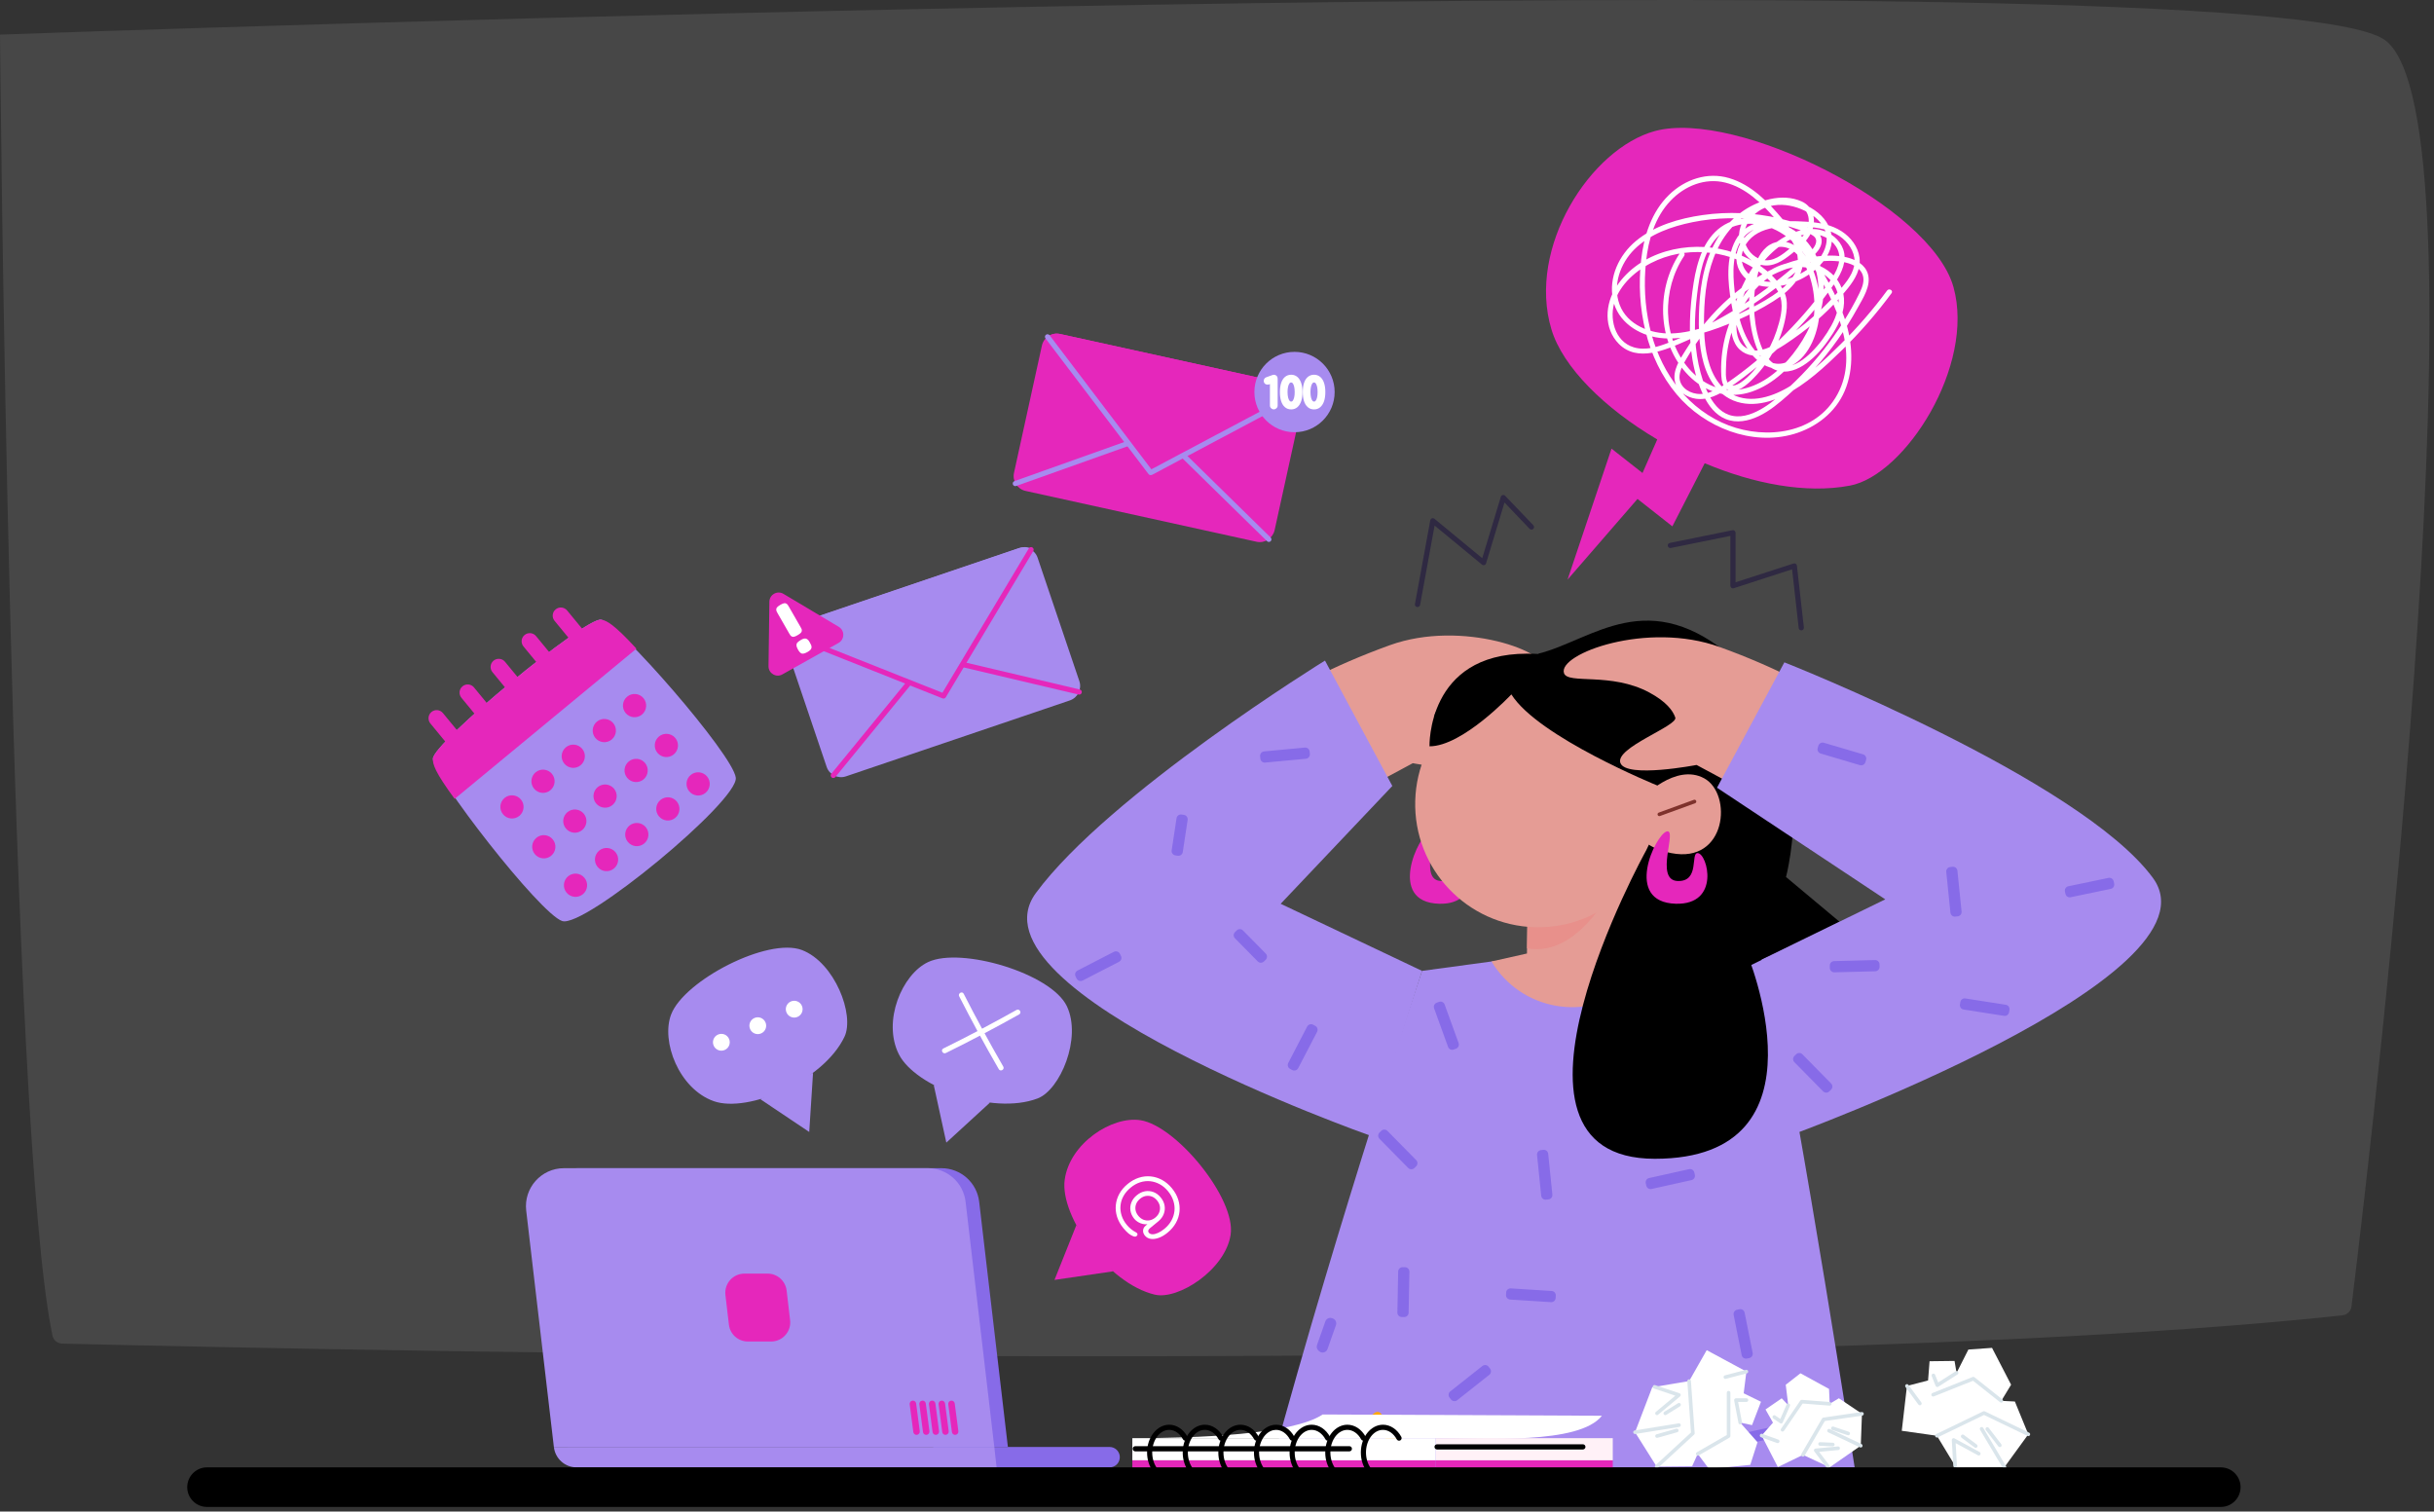 <svg width="533" height="331" viewBox="0 0 533 331" fill="none" xmlns="http://www.w3.org/2000/svg">
<rect x="0" y="0" width="533" height="331" fill="#333333" stroke="none"/>
<path opacity="0.2" fill-rule="evenodd" clip-rule="evenodd" d="M0 7.576C0 7.576 496.166 -10.236 522.25 8.764C545.499 25.702 520.61 239.759 514.929 286.131C514.801 287.134 513.992 287.91 512.938 288.028C382.355 302.136 78.181 295.779 13.645 294.227C12.579 294.197 11.701 293.49 11.49 292.498C2.026 247.216 0 7.576 0 7.576Z" fill="#999999"/>
<g clip-path="url(#clip0_2439_5920)">
<path d="M326.619 210.544L311.41 212.604C311.41 212.604 293.826 264.428 278.328 321.326H406.136C406.136 321.326 395.253 250.622 386.85 209.273L367.719 207.531L326.619 210.544Z" fill="#A78BEF"/>
<path d="M336.844 143.143C348.688 140.245 361.032 127.614 380.107 144.606C399.181 161.598 391.105 192.05 391.105 192.05L402.805 201.831L373.261 216.34L360.581 162.426L336.844 143.143Z" fill="black"/>
<path d="M338.399 147.023C339.793 142.796 320.181 135.556 304.318 141.294C278.975 150.46 269.727 160.665 269.727 160.665L281.292 182.23L309.374 167.125C309.374 167.125 324.718 170.09 326.045 166.72C327.372 163.351 313.412 158.575 314.037 156.737C314.566 155.196 316.047 153.242 319.709 151.268C328.093 146.743 337.582 149.535 338.399 147.023Z" fill="#E59C95"/>
<path d="M304.894 172.111L290.146 144.654C290.146 144.654 242.807 173.873 226.838 195.554C210.869 217.235 299.962 248.649 299.962 248.649L311.402 212.604L280.445 197.913L304.894 172.111Z" fill="#A78BEF"/>
<path d="M286.786 164.573L286.834 165.103C286.882 165.632 286.498 166.104 285.969 166.152L277.038 166.99C276.509 167.038 276.038 166.653 275.99 166.123L275.942 165.594C275.893 165.064 276.278 164.592 276.807 164.544L285.738 163.707C286.267 163.659 286.738 164.044 286.786 164.573Z" fill="#876BE8"/>
<path d="M277.162 210.168L276.778 210.544C276.403 210.919 275.788 210.91 275.422 210.534L270.433 205.47C270.058 205.095 270.067 204.479 270.442 204.113L270.827 203.737C271.202 203.362 271.817 203.371 272.182 203.747L277.172 208.811C277.547 209.186 277.537 209.793 277.162 210.168Z" fill="#876BE8"/>
<path d="M257.909 187.39L257.381 187.313C256.852 187.236 256.496 186.745 256.573 186.215L257.64 179.178C257.717 178.648 258.207 178.292 258.736 178.369L259.265 178.446C259.794 178.523 260.149 179.014 260.072 179.544L259.005 186.581C258.928 187.111 258.438 187.467 257.909 187.39Z" fill="#876BE8"/>
<path d="M235.776 214.308L235.535 213.836C235.295 213.365 235.478 212.787 235.949 212.537L243.928 208.426C244.399 208.185 244.976 208.368 245.226 208.84L245.467 209.311C245.707 209.783 245.524 210.361 245.053 210.611L237.074 214.722C236.593 214.963 236.016 214.78 235.776 214.308Z" fill="#876BE8"/>
<path d="M282.982 234.323L282.511 234.073C282.04 233.823 281.858 233.245 282.098 232.773L286.242 224.802C286.482 224.33 287.068 224.147 287.539 224.388L288.01 224.638C288.482 224.879 288.664 225.466 288.424 225.938L284.28 233.909C284.04 234.381 283.453 234.564 282.982 234.323Z" fill="#876BE8"/>
<path d="M319.919 186.812C322.111 186.88 324.957 198.182 315.131 197.903C303.643 197.566 310.661 182.788 313.141 182.076C315.622 181.363 310.324 192.772 315.574 192.926C320.438 193.07 318.304 186.774 319.919 186.812Z" fill="#E527BB"/>
<path d="M359.306 207.887L358.643 177.888L334.512 190.74L334.377 208.801L326.609 210.544C333.051 221.269 347.462 223.839 357.191 215.993L367.699 207.531L359.306 207.887Z" fill="#E59C95"/>
<path d="M354.282 192.05C354.282 192.05 346.504 209.918 334.391 207.656L334.525 202.582L354.282 192.05Z" fill="#E8908B"/>
<path d="M309.909 175.356C309.505 190.249 321.243 202.649 336.116 203.044C350.989 203.448 363.372 191.693 363.766 176.8C364.17 161.906 352.431 149.506 337.558 149.112C322.685 148.707 310.312 160.462 309.909 175.356Z" fill="#E59C95"/>
<path d="M382.455 208.512C382.455 208.512 401.645 253.751 362.372 253.751C323.099 253.751 360.391 186.379 360.391 186.379C360.391 186.379 365.006 177.907 362.929 172.015C362.929 172.015 336.818 161.406 330.963 152.058C330.963 152.058 320.272 163.457 313.033 163.428C313.033 163.428 312.446 143.143 334.366 143.143C350.912 143.143 359.891 150.363 362.352 159.355L382.455 208.512Z" fill="black"/>
<path d="M359.609 174.759C359.609 174.759 366.925 167.028 373.184 170.436C379.442 173.854 378.125 189.219 365.963 186.812C359.445 185.522 358.695 182.182 358.695 182.182L359.609 174.759Z" fill="#E59C95"/>
<path d="M363.369 178.716C363.205 178.716 363.051 178.619 362.994 178.456C362.917 178.254 363.023 178.023 363.234 177.946L370.925 175.144C371.127 175.067 371.358 175.173 371.435 175.385C371.512 175.587 371.406 175.818 371.195 175.895L363.494 178.696C363.465 178.706 363.417 178.716 363.369 178.716Z" fill="#7E322C"/>
<path d="M371.747 186.812C373.939 186.88 376.785 198.182 366.96 197.903C355.471 197.566 362.489 182.788 364.969 182.076C367.45 181.363 362.153 192.772 367.402 192.926C372.276 193.07 370.142 186.774 371.747 186.812Z" fill="#E527BB"/>
<path d="M342.484 147.408C341.09 143.181 360.703 135.932 376.566 141.68C401.908 150.845 411.157 161.05 411.157 161.05L399.601 182.615L371.519 167.51C371.519 167.51 356.175 170.475 354.848 167.105C353.521 163.736 367.481 158.961 366.856 157.122C366.327 155.581 364.846 153.627 361.184 151.654C352.791 147.129 343.311 149.921 342.484 147.408Z" fill="#E59C95"/>
<path d="M375.992 172.497L390.74 145.04C390.74 145.04 455.461 170.552 471.43 192.223C487.399 213.894 391.98 248.649 391.98 248.649L385.77 210.14L412.842 196.941L375.992 172.497Z" fill="#A78BEF"/>
<path d="M428.693 200.657L428.164 200.715C427.635 200.772 427.164 200.387 427.107 199.858L426.193 190.924C426.136 190.394 426.52 189.922 427.049 189.865L427.578 189.807C428.106 189.749 428.577 190.134 428.635 190.664L429.548 199.598C429.606 200.127 429.222 200.599 428.693 200.657Z" fill="#876BE8"/>
<path d="M411.58 211.17L411.59 211.699C411.599 212.229 411.186 212.672 410.657 212.691L401.688 212.922C401.159 212.932 400.717 212.518 400.697 211.988L400.688 211.459C400.678 210.929 401.091 210.486 401.62 210.467L410.59 210.236C411.119 210.217 411.561 210.631 411.58 211.17Z" fill="#876BE8"/>
<path d="M408.641 166.393L408.487 166.903C408.334 167.414 407.805 167.702 407.295 167.558L398.691 165.007C398.181 164.853 397.893 164.323 398.037 163.813L398.191 163.303C398.345 162.792 398.874 162.504 399.383 162.648L407.988 165.19C408.497 165.353 408.795 165.883 408.641 166.393Z" fill="#876BE8"/>
<path d="M462.855 192.993L462.961 193.513C463.067 194.033 462.74 194.543 462.211 194.649L453.424 196.478C452.905 196.584 452.395 196.257 452.29 195.727L452.184 195.208C452.078 194.688 452.405 194.177 452.934 194.072L461.721 192.242C462.24 192.136 462.75 192.473 462.855 192.993Z" fill="#876BE8"/>
<path d="M400.97 238.617L400.585 238.993C400.21 239.368 399.595 239.359 399.23 238.983L392.933 232.591C392.558 232.215 392.567 231.599 392.942 231.233L393.327 230.858C393.702 230.482 394.317 230.492 394.682 230.867L400.98 237.26C401.355 237.635 401.355 238.242 400.97 238.617Z" fill="#876BE8"/>
<path d="M429.193 219.969L429.279 219.44C429.366 218.91 429.856 218.554 430.375 218.641L439.239 220.027C439.768 220.114 440.124 220.605 440.037 221.125L439.951 221.654C439.864 222.184 439.374 222.54 438.855 222.453L429.991 221.067C429.462 220.99 429.106 220.499 429.193 219.969Z" fill="#876BE8"/>
<path d="M360.506 259.634L360.39 259.114C360.275 258.594 360.602 258.084 361.121 257.968L369.879 256.023C370.398 255.908 370.908 256.235 371.023 256.755L371.139 257.275C371.254 257.795 370.927 258.305 370.408 258.421L361.65 260.365C361.14 260.481 360.621 260.154 360.506 259.634Z" fill="#876BE8"/>
<path d="M381.896 315.347L381.781 314.827C381.666 314.307 381.992 313.797 382.512 313.682L391.27 311.737C391.789 311.621 392.299 311.949 392.414 312.469L392.529 312.988C392.645 313.508 392.318 314.018 391.799 314.134L383.04 316.079C382.521 316.194 382.012 315.867 381.896 315.347Z" fill="#876BE8"/>
<path d="M339.083 262.647L338.555 262.705C338.026 262.763 337.555 262.377 337.497 261.848L336.584 252.914C336.526 252.384 336.911 251.913 337.439 251.855L337.968 251.797C338.497 251.739 338.968 252.124 339.026 252.654L339.939 261.588C339.997 262.118 339.612 262.599 339.083 262.647Z" fill="#876BE8"/>
<path d="M318.831 229.644L318.331 229.827C317.831 230.01 317.283 229.75 317.1 229.25L314.043 220.807C313.86 220.306 314.12 219.757 314.62 219.574L315.12 219.391C315.62 219.208 316.168 219.468 316.35 219.969L319.407 228.412C319.581 228.913 319.331 229.471 318.831 229.644Z" fill="#876BE8"/>
<path d="M307.481 288.41L306.942 288.4C306.414 288.391 305.991 287.948 306 287.418L306.173 278.436C306.183 277.906 306.625 277.483 307.154 277.492L307.692 277.502C308.221 277.512 308.644 277.954 308.634 278.484L308.461 287.466C308.452 287.996 308.019 288.419 307.481 288.41Z" fill="#876BE8"/>
<path d="M307.541 318.139L307.108 318.457C306.685 318.774 306.079 318.678 305.762 318.254L300.446 311.024C300.128 310.601 300.225 309.994 300.648 309.676L301.08 309.359C301.503 309.041 302.109 309.137 302.426 309.561L307.743 316.791C308.06 317.224 307.973 317.831 307.541 318.139Z" fill="#FDA90C"/>
<path d="M317.752 306.471L317.426 306.047C317.099 305.633 317.166 305.026 317.579 304.699L324.617 299.125C325.03 298.798 325.636 298.865 325.963 299.279L326.29 299.703C326.617 300.116 326.549 300.723 326.136 301.05L319.098 306.625C318.685 306.952 318.079 306.885 317.752 306.471Z" fill="#876BE8"/>
<path d="M310.111 255.398L309.726 255.773C309.351 256.148 308.736 256.139 308.37 255.763L302.073 249.371C301.698 248.995 301.708 248.379 302.083 248.013L302.467 247.638C302.842 247.262 303.458 247.272 303.823 247.648L310.12 254.04C310.486 254.416 310.486 255.022 310.111 255.398Z" fill="#876BE8"/>
<path d="M383.05 297.392L382.53 297.498C382.011 297.604 381.502 297.267 381.396 296.747L379.637 287.938C379.531 287.418 379.867 286.908 380.387 286.802L380.906 286.696C381.425 286.59 381.934 286.927 382.04 287.447L383.799 296.256C383.905 296.776 383.569 297.286 383.05 297.392Z" fill="#876BE8"/>
<path d="M329.791 283.558L329.819 283.028C329.848 282.498 330.31 282.094 330.838 282.133L339.789 282.701C340.318 282.73 340.722 283.192 340.683 283.721L340.654 284.251C340.625 284.78 340.164 285.185 339.635 285.146L330.685 284.578C330.165 284.54 329.762 284.087 329.791 283.558Z" fill="#876BE8"/>
<path d="M288.88 295.9L288.726 295.765C288.38 295.457 288.245 294.966 288.399 294.533L290.235 289.344C290.447 288.756 291.091 288.448 291.677 288.65L291.86 288.718C292.446 288.93 292.754 289.575 292.552 290.162L290.697 295.428C290.428 296.179 289.485 296.429 288.88 295.9Z" fill="#876BE8"/>
<path d="M361.107 314.798L360.636 314.548C360.165 314.307 359.983 313.72 360.223 313.248L364.367 305.277C364.607 304.805 365.193 304.622 365.664 304.863L366.136 305.113C366.607 305.354 366.789 305.941 366.549 306.413L362.405 314.384C362.155 314.866 361.578 315.049 361.107 314.798Z" fill="#FDA90C"/>
<path d="M427.784 62.899C422.861 45.108 380.214 23.88 362.409 28.693C348.353 32.496 334.317 54.148 339.739 72.141C342.229 80.411 351.382 89.432 362.909 96.229L359.678 103.575L352.891 98.241L343.267 126.921L358.582 109.255L366.216 115.262L373.301 101.437C383.963 105.924 395.452 108.176 405.114 106.338C417.141 104.066 432.552 80.132 427.784 62.899Z" fill="#E527BB"/>
<path d="M367.858 55.438C362.34 63.66 362.907 76.011 370.435 82.866C374.05 86.159 378.914 87.372 383.577 85.774C388.384 84.127 392.22 80.325 394.989 76.175C397.94 71.747 399.94 66.336 399.229 60.954C398.642 56.526 396.066 52.184 392.114 49.979C390.009 48.814 387.499 48.266 385.115 48.737C382.914 49.18 381.116 50.634 380.058 52.588C377.866 56.651 378.376 61.84 379.087 66.221C379.53 68.974 380.27 71.679 381.472 74.192C382.51 76.377 383.962 78.515 386.077 79.785C388.009 80.95 390.316 81.066 392.335 80.045C394.373 79.006 395.873 77.022 396.825 74.981C399.065 70.148 398.988 64.151 397.075 59.231C396.219 57.026 394.864 54.841 392.768 53.618C390.836 52.492 388.538 52.656 386.827 54.119C385.029 55.659 384.221 58.124 383.712 60.358C383.067 63.169 382.866 66.086 383.106 68.955C383.337 71.66 383.894 74.433 384.99 76.926C385.913 79.034 387.5 80.931 389.884 81.306C392.249 81.682 394.479 80.469 396.267 79.025C398.306 77.379 399.959 75.222 401.363 73.017C402.805 70.745 403.997 68.088 403.795 65.335C403.632 63.149 402.584 61.166 400.911 59.751C397.383 56.776 392.48 56.641 388.48 58.721C383.952 61.08 380.799 65.624 378.924 70.264C377.895 72.806 377.261 75.501 377.011 78.235C376.886 79.612 376.857 81.008 376.943 82.394C377.02 83.473 377.241 84.657 378.251 85.244C380.337 86.457 382.721 84.108 384.048 82.76C385.836 80.95 387.365 78.852 388.538 76.599C389.701 74.365 390.537 71.968 390.999 69.494C391.249 68.117 391.422 66.692 391.153 65.306C390.903 64.035 390.23 62.899 389.432 61.898C386.663 58.422 382.51 56.044 378.251 54.889C369.675 52.569 359.042 55.014 353.947 62.783C351.466 66.567 351.12 71.881 354.485 75.29C358.571 79.429 364.734 76.618 369.175 74.673C379.366 70.216 388.769 63.958 396.825 56.295C397.7 55.467 398.652 54.485 398.873 53.252C399.075 52.126 398.527 51.163 397.585 50.566C396.508 49.883 395.171 49.488 393.97 49.074C392.576 48.593 391.162 48.179 389.72 47.842C384.202 46.542 378.462 46.292 372.857 47.091C367.685 47.832 362.311 49.392 358.225 52.781C354.533 55.842 352.226 60.742 353.207 65.576C354.197 70.437 358.735 73.393 363.407 73.99C366.397 74.375 369.425 73.884 372.309 73.085C375.126 72.305 377.886 71.265 380.558 70.071C383.241 68.887 385.856 67.53 388.336 65.961C390.307 64.719 392.22 63.236 393.518 61.272C394.845 59.27 395.219 56.843 394.489 54.542C393.7 52.059 391.999 49.97 390.355 48.006C387.221 44.251 383.471 40.41 378.635 38.994C373.877 37.598 368.983 39.274 365.493 42.662C361.638 46.398 359.965 51.712 359.379 56.92C358.783 62.158 359.09 67.559 360.369 72.68C361.609 77.658 363.84 82.404 367.147 86.342C370.233 90.019 374.338 92.831 378.857 94.438C383.308 96.017 388.24 96.373 392.797 95.045C397.671 93.62 401.949 90.337 403.959 85.6C406.054 80.642 405.67 75.039 404.045 70.014C403.151 67.27 401.92 64.642 400.555 62.1C399.286 59.741 397.921 57.411 396.277 55.294C393.201 51.308 388.942 48.131 383.76 47.842C381.337 47.707 378.857 48.285 376.866 49.71C375.011 51.038 373.675 52.925 372.771 54.995C371.81 57.2 371.252 59.549 370.877 61.907C370.435 64.68 370.146 67.491 370.069 70.302C369.925 75.867 370.637 81.682 373.098 86.727C374.136 88.845 375.646 90.847 377.886 91.762C380.27 92.734 382.866 92.205 385.115 91.136C387.519 90 389.586 88.257 391.566 86.505C393.595 84.705 395.518 82.779 397.325 80.758C400.949 76.705 404.122 72.247 406.747 67.491C407.939 65.325 409.794 62.572 409.035 59.982C408.429 57.951 406.41 56.853 404.487 56.372C402.286 55.823 399.901 55.91 397.671 56.17C395.344 56.439 393.066 56.978 390.874 57.787C386.365 59.433 382.269 62.071 378.683 65.248C374.992 68.512 371.819 72.363 369.214 76.541C367.935 78.592 366.157 81.133 366.81 83.684C367.339 85.754 369.387 87.035 371.406 87.324C374.011 87.689 376.492 86.371 378.587 84.955C380.847 83.434 383.019 81.759 385.115 80.026C389.403 76.483 393.374 72.536 396.95 68.271C398.7 66.182 400.411 64.035 401.92 61.773C403.305 59.693 404.526 57.103 403.622 54.581C402.853 52.463 400.892 50.913 398.738 50.374C396.085 49.71 393.287 50.499 390.951 51.789C386.634 54.186 383.519 58.316 381.491 62.735C379.828 66.365 377.895 71.419 379.981 75.28C381.039 77.234 383.173 78.139 385.336 77.841C388.009 77.475 390.393 75.781 392.566 74.279C397.085 71.15 401.257 67.376 404.689 63.072C406.218 61.147 407.545 58.913 407.189 56.362C406.862 53.994 405.276 51.962 403.314 50.672C401.036 49.161 398.219 48.708 395.537 48.545C392.816 48.381 389.98 48.314 387.317 48.949C384.933 49.517 382.75 50.778 381.385 52.867C380.164 54.745 379.799 57.142 380.875 59.173C383.49 64.112 390.076 63.207 394.258 61.185C398.171 59.289 402.42 55.053 400.776 50.297C399.161 45.618 393.028 43.211 388.442 43.837C386 44.164 383.798 45.397 382.318 47.389C380.962 49.209 380.366 51.654 381.164 53.83C381.895 55.833 383.606 57.556 385.731 58.018C388.221 58.567 390.384 57.132 392.239 55.65C394.162 54.109 396.315 52.396 397.008 49.912C397.642 47.592 396.844 45.166 394.575 44.135C390.23 42.152 384.798 43.885 381.174 46.571C377.03 49.652 374.492 54.196 373.232 59.154C372.559 61.792 372.233 64.516 372.098 67.241C371.973 69.754 371.954 72.295 372.204 74.799C372.617 78.967 373.809 83.579 377.222 86.313C381.25 89.538 386.49 88.71 390.787 86.534C395.518 84.137 399.584 80.344 403.363 76.666C407.314 72.815 410.938 68.637 414.217 64.199C414.649 63.611 413.669 63.044 413.236 63.631C410.169 67.79 406.775 71.708 403.103 75.338C399.575 78.832 395.787 82.385 391.47 84.878C387.557 87.131 382.568 88.594 378.501 85.86C375.203 83.636 373.925 79.439 373.434 75.684C373.155 73.528 373.117 71.352 373.155 69.186C373.204 66.683 373.386 64.17 373.828 61.696C374.684 57.017 376.511 52.434 379.962 49.065C383.067 46.042 387.403 44.001 391.807 44.549C392.893 44.684 394.066 44.963 394.931 45.666C395.844 46.417 396.162 47.572 396.066 48.718C395.854 51.163 393.825 52.887 392.057 54.331C390.326 55.746 388.23 57.498 385.836 56.872C383.837 56.352 382.27 54.475 381.971 52.444C381.664 50.287 382.798 48.15 384.394 46.773C386.24 45.175 388.74 44.655 391.134 44.925C395.248 45.397 400.949 48.612 399.873 53.551C398.902 57.989 393.777 60.752 389.691 61.532C387.375 61.975 384.808 61.686 382.991 60.04C381.318 58.519 380.933 56.266 381.914 54.234C384.202 49.498 390.153 49.45 394.671 49.623C397.2 49.719 399.844 50.018 402.103 51.26C404.045 52.319 405.718 54.215 406.064 56.458C406.439 58.894 404.92 61.041 403.439 62.812C401.815 64.767 400.065 66.606 398.2 68.329C396.373 70.014 394.431 71.593 392.393 73.027C390.384 74.442 388.211 76.04 385.779 76.618C383.664 77.119 381.577 76.329 380.731 74.259C380.029 72.526 380.183 70.485 380.568 68.704C381.481 64.497 383.635 60.232 386.442 56.978C389.336 53.638 394.258 50.075 398.911 51.616C400.94 52.29 402.728 54.071 402.786 56.304C402.853 58.836 401.084 61.07 399.661 63.005C396.71 67.029 393.402 70.793 389.826 74.279C386.25 77.754 382.404 80.97 378.289 83.79C376.357 85.119 374.05 86.544 371.598 86.236C369.521 85.976 367.541 84.435 367.801 82.154C367.954 80.835 368.675 79.631 369.329 78.505C369.868 77.581 370.444 76.666 371.04 75.771C372.281 73.913 373.636 72.141 375.107 70.457C378.001 67.145 381.327 64.189 385.077 61.879C388.711 59.645 392.739 58.028 396.969 57.421C399.055 57.123 401.315 56.978 403.411 57.334C405.141 57.633 407.285 58.384 407.9 60.223C408.352 61.551 407.785 62.967 407.208 64.16C406.67 65.277 406.074 66.384 405.468 67.462C404.295 69.552 403.016 71.573 401.632 73.537C398.786 77.581 395.518 81.316 391.903 84.676C390.114 86.332 388.269 87.988 386.192 89.268C384.221 90.481 381.818 91.511 379.453 91.069C377.116 90.635 375.511 88.854 374.415 86.852C373.223 84.676 372.483 82.24 371.963 79.824C370.887 74.75 371.002 69.484 371.646 64.372C372.175 60.155 372.954 55.38 375.886 52.097C379.039 48.583 384.048 48.285 388.211 50.066C392.643 51.972 395.7 56.025 398.084 60.069C402.843 68.127 407.506 79.294 401.372 87.94C395.931 95.622 384.942 96.19 377.02 92.513C368.531 88.575 363.243 80.469 361.225 71.516C360.177 66.875 359.946 62.042 360.446 57.315C360.946 52.502 362.407 47.524 365.82 43.953C368.906 40.708 373.357 38.879 377.809 39.986C382.241 41.084 385.75 44.472 388.663 47.823C391.557 51.144 395.441 55.64 392.835 60.223C391.758 62.119 389.98 63.554 388.182 64.738C386.057 66.134 383.789 67.337 381.491 68.425C379.068 69.571 376.578 70.562 374.04 71.4C371.415 72.257 368.704 72.95 365.935 73.017C361.455 73.123 356.341 71.217 354.658 66.702C353.082 62.475 354.812 57.671 357.898 54.61C361.292 51.24 366.032 49.584 370.637 48.651C375.732 47.62 381.029 47.515 386.163 48.333C388.74 48.747 391.287 49.382 393.749 50.239C394.835 50.615 396.114 50.961 397.056 51.635C398.306 52.521 397.536 53.878 396.729 54.783C395.066 56.632 393.047 58.249 391.143 59.828C389.201 61.436 387.201 62.957 385.144 64.411C381.077 67.26 376.79 69.802 372.329 71.987C370.069 73.094 367.762 74.134 365.416 75.039C363.032 75.963 360.321 76.82 357.783 76.06C353.485 74.779 352.284 69.494 353.697 65.701C355.216 61.609 359.081 58.576 362.994 56.92C366.666 55.37 370.771 54.88 374.713 55.38C378.674 55.871 382.568 57.392 385.702 59.886C387.413 61.243 389.288 62.995 389.903 65.152C390.566 67.472 389.759 70.254 389.028 72.478C388.307 74.673 387.269 76.753 385.961 78.649C384.702 80.488 383.116 82.443 381.26 83.713C380.424 84.281 378.943 84.975 378.299 83.781C377.78 82.808 377.953 81.287 377.972 80.228C378.02 77.706 378.434 75.203 379.183 72.796C380.587 68.271 383.202 63.775 387.076 60.935C390.509 58.422 394.96 57.527 398.786 59.712C400.43 60.646 401.795 62.119 402.343 63.968C403.084 66.48 402.257 69.08 401.036 71.294C399.873 73.403 398.402 75.415 396.69 77.109C395.133 78.649 393.066 80.248 390.768 80.276C388.403 80.305 386.846 78.486 385.961 76.483C384.933 74.153 384.404 71.516 384.192 68.984C383.971 66.336 384.125 63.66 384.683 61.06C385.125 58.962 385.779 56.661 387.375 55.139C389.057 53.541 391.355 53.821 393.037 55.245C394.835 56.767 395.844 58.971 396.498 61.195C397.834 65.787 397.681 71.342 395.229 75.549C394.2 77.311 392.653 78.996 390.614 79.516C388.422 80.074 386.355 78.977 384.875 77.417C381.491 73.845 380.327 68.358 379.837 63.631C379.443 59.857 379.212 55.101 381.808 51.982C384.865 48.314 390.403 49.642 393.547 52.453C396.777 55.342 398.373 59.664 398.181 63.949C397.959 68.926 395.633 73.682 392.595 77.552C389.826 81.076 386.057 84.243 381.577 85.177C377.068 86.12 372.79 84.118 369.848 80.739C363.955 73.98 363.888 63.361 368.791 56.054C369.243 55.409 368.262 54.841 367.858 55.438Z" fill="white"/>
<path d="M310.403 132.938C310.365 132.938 310.336 132.938 310.298 132.928C309.99 132.87 309.788 132.582 309.846 132.274L313.201 113.943C313.239 113.741 313.374 113.577 313.566 113.51C313.759 113.442 313.961 113.481 314.124 113.606L324.584 122.232L328.651 108.792C328.708 108.6 328.862 108.456 329.064 108.407C329.256 108.359 329.468 108.417 329.602 108.571L335.775 115.021C335.986 115.243 335.986 115.609 335.755 115.82C335.534 116.042 335.169 116.032 334.957 115.801L329.458 110.044L325.42 123.368C325.363 123.551 325.228 123.696 325.045 123.744C324.872 123.802 324.67 123.763 324.526 123.638L314.153 115.089L310.971 132.476C310.903 132.745 310.673 132.938 310.403 132.938Z" fill="#2F2942"/>
<path d="M394.44 138.031C394.151 138.031 393.911 137.819 393.882 137.53L392.43 124.668L379.663 128.808C379.49 128.866 379.298 128.837 379.154 128.731C379.009 128.625 378.923 128.452 378.923 128.269V117.351L365.877 119.999C365.569 120.057 365.271 119.864 365.213 119.556C365.156 119.248 365.348 118.949 365.656 118.892L379.375 116.109C379.538 116.08 379.711 116.119 379.846 116.225C379.98 116.331 380.057 116.494 380.057 116.668V127.508L392.748 123.397C392.911 123.349 393.084 123.368 393.228 123.455C393.373 123.551 393.469 123.696 393.488 123.869L395.017 137.415C395.055 137.723 394.824 138.002 394.517 138.04C394.488 138.031 394.469 138.031 394.44 138.031Z" fill="#2F2942"/>
<path d="M131.629 135.691C128.091 135.172 94.961 162.542 94.798 166.123C94.634 169.705 118.256 200.156 123.13 201.696C128.004 203.246 161.72 175.385 161.124 170.302C160.538 165.218 135.167 136.211 131.629 135.691Z" fill="#A78BEF"/>
<path d="M94.801 166.123C94.743 167.365 95.224 169.021 99.56 174.942L139.371 142.045C134.391 136.654 132.863 135.874 131.632 135.691C128.094 135.172 94.965 162.552 94.801 166.123Z" fill="#E527BB"/>
<path d="M114.576 152.568C113.817 153.194 112.692 153.088 112.067 152.327L107.837 147.186C107.212 146.426 107.318 145.3 108.077 144.674C108.837 144.048 109.961 144.154 110.586 144.914L114.816 150.055C115.441 150.816 115.336 151.942 114.576 152.568Z" fill="#E527BB"/>
<path d="M107.779 158.181C107.02 158.807 105.895 158.701 105.27 157.94L101.04 152.799C100.415 152.039 100.521 150.912 101.28 150.287C102.04 149.661 103.165 149.767 103.789 150.527L108.02 155.668C108.645 156.429 108.539 157.555 107.779 158.181Z" fill="#E527BB"/>
<path d="M100.982 163.803C100.223 164.429 99.098 164.323 98.473 163.563L94.243 158.422C93.618 157.661 93.724 156.535 94.483 155.909C95.243 155.283 96.368 155.389 96.993 156.15L101.223 161.291C101.848 162.051 101.742 163.177 100.982 163.803Z" fill="#E527BB"/>
<path d="M121.373 146.946C120.614 147.572 119.489 147.466 118.864 146.705L114.634 141.564C114.009 140.804 114.114 139.677 114.874 139.051C115.633 138.426 116.758 138.532 117.383 139.292L121.613 144.433C122.248 145.194 122.133 146.32 121.373 146.946Z" fill="#E527BB"/>
<path d="M128.178 141.333C127.418 141.959 126.293 141.853 125.668 141.092L121.438 135.951C120.813 135.191 120.919 134.064 121.679 133.439C122.438 132.813 123.563 132.919 124.188 133.679L128.418 138.82C129.043 139.581 128.937 140.707 128.178 141.333Z" fill="#E527BB"/>
<path d="M121.043 183.809C121.937 184.887 121.783 186.495 120.697 187.39C119.62 188.286 118.015 188.132 117.12 187.044C116.226 185.965 116.38 184.358 117.467 183.462C118.543 182.567 120.149 182.721 121.043 183.809Z" fill="#E527BB"/>
<path d="M127.84 178.187C128.734 179.265 128.58 180.873 127.494 181.768C126.417 182.663 124.811 182.509 123.917 181.421C123.023 180.343 123.177 178.735 124.263 177.84C125.35 176.954 126.946 177.108 127.84 178.187Z" fill="#E527BB"/>
<path d="M134.465 172.709C135.359 173.787 135.205 175.395 134.119 176.29C133.042 177.185 131.436 177.031 130.542 175.943C129.648 174.865 129.802 173.257 130.888 172.362C131.975 171.476 133.571 171.63 134.465 172.709Z" fill="#E527BB"/>
<path d="M141.262 167.096C142.156 168.174 142.002 169.782 140.916 170.677C139.839 171.573 138.233 171.418 137.339 170.331C136.445 169.252 136.599 167.645 137.685 166.749C138.772 165.854 140.368 166.008 141.262 167.096Z" fill="#E527BB"/>
<path d="M147.887 161.618C148.781 162.696 148.627 164.304 147.541 165.199C146.464 166.095 144.858 165.941 143.964 164.853C143.07 163.774 143.224 162.167 144.31 161.271C145.397 160.376 147.002 160.54 147.887 161.618Z" fill="#E527BB"/>
<path d="M114.074 175.077C114.968 176.155 114.815 177.763 113.728 178.658C112.651 179.553 111.046 179.399 110.152 178.312C109.258 177.233 109.411 175.626 110.498 174.73C111.575 173.844 113.18 173.998 114.074 175.077Z" fill="#E527BB"/>
<path d="M120.871 169.464C121.765 170.542 121.611 172.15 120.525 173.045C119.448 173.941 117.843 173.787 116.949 172.699C116.055 171.621 116.208 170.013 117.295 169.117C118.381 168.222 119.977 168.376 120.871 169.464Z" fill="#E527BB"/>
<path d="M127.496 163.986C128.39 165.064 128.236 166.672 127.15 167.567C126.073 168.463 124.468 168.309 123.574 167.221C122.68 166.142 122.833 164.535 123.92 163.639C125.006 162.744 126.602 162.898 127.496 163.986Z" fill="#E527BB"/>
<path d="M134.293 158.364C135.187 159.442 135.033 161.05 133.947 161.945C132.861 162.84 131.265 162.686 130.37 161.598C129.476 160.52 129.63 158.912 130.717 158.017C131.803 157.122 133.399 157.285 134.293 158.364Z" fill="#E527BB"/>
<path d="M140.918 152.895C141.812 153.974 141.658 155.581 140.572 156.477C139.486 157.372 137.89 157.218 136.995 156.13C136.101 155.052 136.255 153.444 137.342 152.549C138.428 151.653 140.034 151.807 140.918 152.895Z" fill="#E527BB"/>
<path d="M127.988 192.233C128.882 193.311 128.729 194.919 127.642 195.814C126.556 196.709 124.96 196.555 124.066 195.468C123.172 194.389 123.326 192.782 124.412 191.886C125.498 190.991 127.094 191.145 127.988 192.233Z" fill="#E527BB"/>
<path d="M134.785 186.61C135.679 187.689 135.525 189.296 134.439 190.192C133.362 191.087 131.757 190.933 130.863 189.845C129.969 188.767 130.122 187.159 131.209 186.264C132.295 185.378 133.891 185.532 134.785 186.61Z" fill="#E527BB"/>
<path d="M141.41 181.132C142.304 182.211 142.15 183.818 141.064 184.714C139.987 185.609 138.382 185.455 137.488 184.367C136.594 183.289 136.747 181.681 137.834 180.786C138.92 179.9 140.516 180.054 141.41 181.132Z" fill="#E527BB"/>
<path d="M148.207 175.52C149.101 176.598 148.947 178.206 147.861 179.101C146.784 179.996 145.179 179.842 144.285 178.754C143.39 177.676 143.544 176.068 144.631 175.173C145.717 174.278 147.323 174.432 148.207 175.52Z" fill="#E527BB"/>
<path d="M154.84 170.042C155.734 171.12 155.58 172.728 154.494 173.623C153.417 174.518 151.811 174.364 150.917 173.276C150.023 172.198 150.177 170.59 151.263 169.695C152.35 168.8 153.946 168.963 154.84 170.042Z" fill="#E527BB"/>
<path d="M275.154 118.632L224.575 107.503C222.787 107.108 221.653 105.336 222.047 103.536L228.161 75.665C228.556 73.874 230.325 72.738 232.122 73.133L282.701 84.262C284.49 84.657 285.624 86.428 285.23 88.229L279.115 116.1C278.712 117.891 276.943 119.027 275.154 118.632Z" fill="#E527BB"/>
<path d="M277.858 118.68C277.714 118.68 277.57 118.622 277.464 118.516L253.756 95.295L222.52 106.424C222.222 106.53 221.905 106.376 221.799 106.078C221.693 105.779 221.847 105.462 222.145 105.356L253.717 94.111C253.919 94.034 254.15 94.092 254.304 94.236L278.252 117.707C278.473 117.929 278.483 118.285 278.262 118.507C278.146 118.622 278.002 118.68 277.858 118.68Z" fill="#A78BEF"/>
<path d="M251.964 103.478L284.911 85.966C284.469 85.129 283.69 84.474 282.7 84.262L232.121 73.133C231.121 72.912 230.15 73.181 229.391 73.759L251.964 103.478Z" fill="#E527BB"/>
<path d="M251.964 104.046C251.791 104.046 251.627 103.969 251.512 103.825L228.938 74.096C228.746 73.846 228.794 73.489 229.044 73.306C229.294 73.114 229.65 73.162 229.842 73.412L252.127 102.766L284.651 85.485C284.92 85.341 285.266 85.446 285.42 85.716C285.564 85.995 285.459 86.332 285.189 86.486L252.242 103.998C252.146 104.027 252.05 104.046 251.964 104.046Z" fill="#A78BEF"/>
<path d="M283.475 94.65C288.328 94.65 292.262 90.71 292.262 85.851C292.262 80.991 288.328 77.051 283.475 77.051C278.622 77.051 274.688 80.991 274.688 85.851C274.688 90.71 278.622 94.65 283.475 94.65Z" fill="#A78BEF"/>
<path d="M278.936 82.067C278.898 82.067 278.84 82.067 278.763 82.086C278.753 82.086 278.648 82.125 278.638 82.125L277.282 82.616C277.1 82.683 276.955 82.799 276.869 82.943C276.782 83.078 276.734 83.241 276.734 83.405C276.734 83.646 276.821 83.848 276.984 84.002C277.138 84.156 277.35 84.233 277.58 84.233C277.725 84.233 277.869 84.204 278.013 84.137L278.09 84.098V88.796C278.09 89.028 278.176 89.23 278.34 89.393C278.503 89.557 278.705 89.644 278.926 89.644C279.157 89.644 279.359 89.557 279.532 89.393C279.695 89.23 279.782 89.028 279.782 88.796V82.904C279.782 82.673 279.705 82.462 279.561 82.308C279.436 82.202 279.244 82.067 278.936 82.067Z" fill="white"/>
<path d="M284.129 82.568C283.744 82.231 283.283 82.057 282.744 82.057C282.206 82.057 281.744 82.231 281.36 82.558C280.994 82.876 280.716 83.328 280.533 83.906C280.36 84.455 280.273 85.109 280.273 85.86C280.273 86.611 280.36 87.266 280.533 87.805C280.716 88.382 280.994 88.835 281.36 89.153C281.744 89.49 282.206 89.653 282.744 89.653C283.283 89.653 283.754 89.48 284.129 89.143C284.494 88.816 284.773 88.363 284.955 87.795C285.128 87.246 285.215 86.602 285.215 85.86C285.215 85.119 285.128 84.474 284.955 83.925C284.763 83.347 284.494 82.885 284.129 82.568ZM283.398 87.035C283.321 87.352 283.215 87.593 283.081 87.766C282.985 87.891 282.879 87.94 282.735 87.94C282.59 87.94 282.485 87.882 282.389 87.766C282.254 87.603 282.148 87.352 282.071 87.044C281.994 86.698 281.946 86.293 281.946 85.85C281.946 85.408 281.985 85.003 282.071 84.657C282.148 84.339 282.254 84.098 282.389 83.925C282.485 83.8 282.59 83.752 282.735 83.752C282.879 83.752 282.985 83.809 283.081 83.925C283.215 84.098 283.321 84.349 283.398 84.666C283.475 85.003 283.513 85.408 283.513 85.85C283.523 86.303 283.475 86.698 283.398 87.035Z" fill="white"/>
<path d="M289.963 83.915C289.781 83.338 289.502 82.885 289.136 82.568C288.752 82.231 288.29 82.057 287.752 82.057C287.214 82.057 286.752 82.231 286.368 82.558C286.002 82.876 285.723 83.328 285.541 83.906C285.368 84.455 285.281 85.109 285.281 85.86C285.281 86.611 285.368 87.266 285.541 87.805C285.723 88.382 286.002 88.835 286.368 89.153C286.752 89.49 287.214 89.653 287.752 89.653C288.29 89.653 288.762 89.48 289.136 89.143C289.502 88.816 289.781 88.363 289.963 87.795C290.136 87.246 290.223 86.602 290.223 85.86C290.223 85.109 290.136 84.464 289.963 83.915ZM288.415 87.035C288.338 87.352 288.233 87.593 288.098 87.766C288.002 87.891 287.896 87.94 287.752 87.94C287.617 87.94 287.502 87.882 287.406 87.766C287.271 87.603 287.166 87.352 287.089 87.044C287.012 86.698 286.964 86.293 286.964 85.85C286.964 85.408 287.002 85.003 287.089 84.657C287.166 84.339 287.271 84.098 287.406 83.925C287.502 83.8 287.608 83.752 287.752 83.752C287.896 83.752 288.002 83.809 288.098 83.925C288.233 84.098 288.338 84.349 288.415 84.666C288.492 85.003 288.531 85.408 288.531 85.85C288.531 86.303 288.492 86.698 288.415 87.035Z" fill="white"/>
<path d="M234.283 153.377L185.232 170.013C183.492 170.6 181.608 169.666 181.021 167.933L171.879 140.909C171.292 139.167 172.225 137.28 173.955 136.693L223.005 120.056C224.746 119.469 226.63 120.403 227.216 122.136L236.359 149.16C236.946 150.902 236.013 152.789 234.283 153.377Z" fill="#A78BEF"/>
<path d="M182.477 170.369C182.352 170.369 182.227 170.331 182.121 170.244C181.881 170.042 181.842 169.686 182.044 169.445L203.272 143.48C203.406 143.316 203.628 143.239 203.839 143.287L236.459 150.989C236.767 151.057 236.95 151.365 236.882 151.673C236.815 151.981 236.507 152.164 236.2 152.096L203.926 144.481L182.919 170.177C182.804 170.302 182.64 170.369 182.477 170.369Z" fill="#E527BB"/>
<path d="M206.98 152.337L226.151 120.297C225.343 119.806 224.343 119.652 223.372 119.979L174.322 136.625C173.36 136.952 172.659 137.684 172.312 138.57L206.98 152.337Z" fill="#A78BEF"/>
<path d="M206.611 152.972C206.544 152.972 206.467 152.963 206.4 152.934L171.732 139.157C171.444 139.042 171.299 138.714 171.415 138.426C171.53 138.137 171.857 137.992 172.145 138.108L206.371 151.702L225.301 120.076C225.464 119.806 225.811 119.72 226.08 119.883C226.349 120.047 226.435 120.394 226.272 120.663L207.102 152.703C206.986 152.867 206.804 152.972 206.611 152.972Z" fill="#E527BB"/>
<path d="M183.672 137.261C185.017 138.06 184.989 140.024 183.623 140.794L171.318 147.687C169.952 148.457 168.27 147.446 168.289 145.877L168.482 131.764C168.501 130.194 170.212 129.241 171.558 130.04L183.672 137.261Z" fill="#E527BB"/>
<path d="M174.407 141.323C174.397 141.092 174.464 140.881 174.618 140.707C174.772 140.534 175.051 140.332 175.455 140.091C175.859 139.86 176.205 139.773 176.493 139.85C176.772 139.927 177.031 140.149 177.243 140.534L177.368 140.755C177.493 140.977 177.579 141.15 177.627 141.266C177.676 141.381 177.704 141.535 177.714 141.728C177.724 142.084 177.445 142.421 176.878 142.748C176.31 143.076 175.887 143.191 175.599 143.124C175.31 143.047 175.022 142.748 174.724 142.219C174.522 141.853 174.416 141.554 174.407 141.323ZM175.339 138.608C175.186 138.753 174.964 138.917 174.666 139.09C174.368 139.263 174.118 139.379 173.916 139.427C173.715 139.485 173.542 139.465 173.397 139.388C173.263 139.311 173.157 139.225 173.09 139.138C173.022 139.051 172.936 138.917 172.82 138.714L170.273 134.276C170.157 134.084 170.081 133.93 170.042 133.824C170.004 133.718 169.984 133.583 169.984 133.419C169.984 133.256 170.061 133.092 170.215 132.938C170.359 132.784 170.59 132.62 170.888 132.447C171.186 132.274 171.436 132.168 171.648 132.11C171.849 132.062 172.032 132.081 172.167 132.168C172.311 132.254 172.417 132.341 172.484 132.428C172.551 132.514 172.647 132.659 172.753 132.861L175.301 137.299C175.416 137.492 175.493 137.646 175.532 137.742C175.57 137.848 175.589 137.973 175.58 138.137C175.57 138.31 175.493 138.464 175.339 138.608Z" fill="white"/>
<path d="M124.262 316.859H220.709L214.422 263.167C213.932 258.97 210.384 255.812 206.164 255.812H126.464C121.494 255.812 117.629 260.154 118.206 265.102L124.262 316.859Z" fill="#876BE8"/>
<path d="M204.367 316.859H242.986C244.121 316.859 245.073 317.715 245.207 318.842C245.351 320.17 244.323 321.326 242.986 321.326H204.867L204.367 316.859Z" fill="#876BE8"/>
<path d="M126.259 321.326H218.236L217.736 316.859H121.289C121.568 319.4 123.712 321.326 126.259 321.326Z" fill="#A78BEF"/>
<path d="M121.286 316.859H217.733L211.445 263.167C210.955 258.97 207.408 255.812 203.187 255.812H123.487C118.517 255.812 114.652 260.154 115.229 265.102L121.286 316.859Z" fill="#A78BEF"/>
<path d="M209.154 314.211C209.183 314.211 209.221 314.211 209.25 314.202C209.644 314.154 209.913 313.788 209.865 313.403L209.067 307.328C209.019 306.933 208.654 306.663 208.269 306.712C207.875 306.76 207.606 307.126 207.654 307.511L208.452 313.586C208.49 313.942 208.798 314.211 209.154 314.211Z" fill="#E527BB"/>
<path d="M207.037 314.211C207.065 314.211 207.104 314.211 207.133 314.202C207.527 314.154 207.796 313.788 207.748 313.403L206.95 307.328C206.902 306.933 206.508 306.663 206.152 306.712C205.758 306.76 205.489 307.126 205.537 307.511L206.335 313.586C206.383 313.942 206.681 314.211 207.037 314.211Z" fill="#E527BB"/>
<path d="M204.919 314.211C204.948 314.211 204.987 314.211 205.016 314.202C205.41 314.154 205.679 313.788 205.631 313.403L204.833 307.328C204.785 306.933 204.41 306.663 204.035 306.712C203.641 306.76 203.372 307.126 203.42 307.511L204.218 313.586C204.266 313.942 204.573 314.211 204.919 314.211Z" fill="#E527BB"/>
<path d="M202.818 314.211C202.847 314.211 202.885 314.211 202.914 314.202C203.308 314.154 203.577 313.788 203.529 313.403L202.731 307.328C202.683 306.933 202.299 306.663 201.933 306.712C201.539 306.76 201.27 307.126 201.318 307.511L202.116 313.586C202.154 313.942 202.462 314.211 202.818 314.211Z" fill="#E527BB"/>
<path d="M200.701 314.211C200.729 314.211 200.768 314.211 200.797 314.202C201.191 314.154 201.46 313.788 201.412 313.403L200.614 307.328C200.566 306.933 200.181 306.663 199.816 306.712C199.422 306.76 199.153 307.126 199.201 307.511L199.999 313.586C200.037 313.942 200.345 314.211 200.701 314.211Z" fill="#E527BB"/>
<path d="M163.768 293.763H168.864C170.056 293.763 171.2 293.253 171.988 292.357C172.786 291.462 173.161 290.268 173.017 289.084L172.257 282.605C172.007 280.496 170.219 278.898 168.104 278.898H163.009C161.817 278.898 160.673 279.408 159.884 280.304C159.086 281.199 158.721 282.393 158.855 283.577L159.615 290.056C159.855 292.174 161.644 293.763 163.768 293.763Z" fill="#E527BB"/>
<path d="M227.208 240.543C217.219 244.317 200.414 237.982 196.828 230.858C193.184 223.599 197.549 213.336 203.25 210.669C210.47 207.29 230.208 213.143 233.63 220.354C236.937 227.334 232.15 238.675 227.208 240.543Z" fill="#A78BEF"/>
<path d="M204.469 237.587L207.228 250.209L216.794 241.438L204.469 237.587Z" fill="#A78BEF"/>
<path d="M210.046 218.178C212.795 223.57 215.689 228.894 218.718 234.131C219.083 234.766 220.064 234.189 219.698 233.563C216.67 228.316 213.776 223.002 211.026 217.61C210.69 216.965 209.709 217.533 210.046 218.178Z" fill="white"/>
<path d="M207.13 230.588C212.553 227.912 217.908 225.091 223.176 222.135C223.811 221.779 223.243 220.797 222.609 221.153C217.331 224.109 211.986 226.93 206.563 229.606C205.909 229.933 206.477 230.915 207.13 230.588Z" fill="white"/>
<path d="M252.859 283.5C242.476 281.006 232.112 266.325 233.141 258.411C234.189 250.353 243.553 244.307 249.764 245.308C257.637 246.569 270.693 262.503 269.482 270.397C268.319 278.041 258.003 284.732 252.859 283.5Z" fill="#E527BB"/>
<path d="M235.702 268.279L230.914 280.275L243.749 278.397L235.702 268.279Z" fill="#E527BB"/>
<path d="M245.997 268.943C245.353 268.154 244.901 267.336 244.622 266.479C244.353 265.622 244.257 264.756 244.343 263.889C244.43 263.023 244.689 262.195 245.122 261.405C245.555 260.616 246.17 259.894 246.949 259.258C247.727 258.623 248.545 258.161 249.41 257.891C250.275 257.612 251.14 257.525 252.006 257.612C252.871 257.699 253.698 257.959 254.486 258.392C255.274 258.825 255.995 259.441 256.64 260.221C257.274 261.001 257.736 261.819 258.005 262.686C258.284 263.552 258.37 264.419 258.293 265.285C258.207 266.151 257.947 266.979 257.505 267.778C257.063 268.568 256.457 269.29 255.678 269.925C255.034 270.455 254.39 270.83 253.755 271.061C253.121 271.292 252.534 271.37 252.006 271.292C251.477 271.215 251.044 270.975 250.708 270.57C250.419 270.214 250.285 269.829 250.314 269.434C250.342 269.03 250.525 268.693 250.871 268.404L251.265 268.077C250.929 268.125 250.592 268.106 250.227 268.019C249.871 267.933 249.535 267.798 249.208 267.605C248.891 267.413 248.622 267.182 248.391 266.912C247.939 266.354 247.66 265.766 247.554 265.141C247.449 264.515 247.516 263.899 247.756 263.302C247.997 262.705 248.391 262.175 248.958 261.723C249.516 261.261 250.112 260.982 250.746 260.866C251.381 260.76 251.996 260.818 252.592 261.039C253.188 261.27 253.727 261.656 254.178 262.224C254.64 262.782 254.919 263.379 255.024 264.014C255.13 264.65 255.063 265.266 254.832 265.863C254.601 266.46 254.207 266.989 253.65 267.451L251.842 268.934C251.621 269.117 251.487 269.29 251.448 269.463C251.41 269.637 251.448 269.791 251.563 269.935C251.746 270.156 252.015 270.272 252.371 270.282C252.727 270.291 253.131 270.185 253.582 269.983C254.034 269.781 254.505 269.483 254.986 269.088C255.64 268.549 256.159 267.942 256.524 267.268C256.89 266.594 257.111 265.892 257.188 265.16C257.265 264.428 257.178 263.697 256.947 262.965C256.717 262.233 256.332 261.54 255.794 260.876C255.246 260.211 254.64 259.692 253.967 259.326C253.294 258.96 252.592 258.738 251.861 258.661C251.131 258.584 250.4 258.671 249.67 258.902C248.939 259.133 248.247 259.528 247.593 260.067C246.93 260.616 246.41 261.222 246.035 261.887C245.66 262.551 245.439 263.254 245.372 263.985C245.295 264.717 245.382 265.449 245.612 266.18C245.843 266.912 246.237 267.605 246.785 268.27C247.035 268.578 247.343 268.876 247.699 269.165C248.054 269.454 248.381 269.665 248.679 269.81C248.91 269.925 249.045 270.06 249.083 270.224C249.122 270.388 249.045 270.542 248.862 270.696C248.718 270.821 248.487 270.83 248.179 270.724C247.872 270.619 247.526 270.416 247.141 270.118C246.785 269.82 246.401 269.425 245.997 268.943ZM249.275 266.248C249.602 266.642 249.977 266.931 250.4 267.095C250.823 267.259 251.265 267.307 251.717 267.23C252.169 267.153 252.602 266.951 253.006 266.614C253.4 266.286 253.688 265.911 253.852 265.478C254.015 265.054 254.063 264.611 253.986 264.159C253.909 263.706 253.707 263.283 253.38 262.878C253.044 262.474 252.669 262.185 252.236 262.021C251.813 261.858 251.371 261.819 250.919 261.896C250.467 261.973 250.044 262.185 249.65 262.512C249.246 262.849 248.958 263.225 248.795 263.648C248.631 264.072 248.583 264.515 248.66 264.958C248.737 265.42 248.948 265.843 249.275 266.248Z" fill="white"/>
<path d="M184.919 227.045C180.324 236.701 163.826 243.787 156.308 241.14C148.655 238.434 144.704 228.008 146.973 222.126C149.838 214.684 168.124 205.21 175.584 208.031C182.804 210.775 187.198 222.27 184.919 227.045Z" fill="#A78BEF"/>
<path d="M166.477 240.687L177.206 247.879L178.042 234.92L166.477 240.687Z" fill="#A78BEF"/>
<path d="M159.637 227.479C160.06 228.403 159.646 229.5 158.724 229.914C157.801 230.338 156.705 229.924 156.291 229C155.868 228.075 156.282 226.978 157.205 226.564C158.127 226.14 159.223 226.545 159.637 227.479Z" fill="white"/>
<path d="M167.613 223.849C168.036 224.773 167.623 225.871 166.7 226.285C165.777 226.708 164.681 226.294 164.268 225.37C163.845 224.446 164.258 223.348 165.181 222.934C166.104 222.511 167.19 222.925 167.613 223.849Z" fill="white"/>
<path d="M175.59 220.229C176.013 221.153 175.6 222.251 174.677 222.665C173.754 223.089 172.658 222.675 172.244 221.75C171.821 220.826 172.235 219.729 173.158 219.315C174.081 218.891 175.167 219.305 175.59 220.229Z" fill="white"/>
<path d="M381.064 311.515L384.862 315.819L383.276 320.777L374.248 321.672L371.768 318.37L370.537 321.085L362.779 321.162L358.039 313.633L361.808 303.785L369.893 302.427L373.739 295.659L382.43 300.348L381.834 305.104L385.621 306.962L383.66 312.074L381.064 311.515Z" fill="white"/>
<path d="M371.771 318.765C371.637 318.765 371.502 318.697 371.425 318.563C371.32 318.37 371.387 318.129 371.569 318.023L378.136 314.24V304.978C378.136 304.757 378.309 304.584 378.53 304.584C378.751 304.584 378.924 304.757 378.924 304.978V314.471C378.924 314.615 378.847 314.741 378.722 314.818L371.964 318.717C371.906 318.746 371.839 318.765 371.771 318.765Z" fill="#DAE5EB"/>
<path d="M358.041 314.028C357.848 314.028 357.685 313.893 357.647 313.691C357.608 313.47 357.762 313.268 357.973 313.239L367.607 311.689C367.828 311.65 368.03 311.804 368.058 312.016C368.097 312.238 367.943 312.44 367.732 312.469L358.098 314.019C358.089 314.028 358.06 314.028 358.041 314.028Z" fill="#DAE5EB"/>
<path d="M362.86 314.866C362.687 314.866 362.533 314.75 362.475 314.577C362.417 314.365 362.542 314.144 362.744 314.086L367.071 312.863C367.282 312.805 367.503 312.931 367.561 313.142C367.619 313.354 367.494 313.576 367.282 313.633L362.956 314.856C362.937 314.856 362.898 314.866 362.86 314.866Z" fill="#DAE5EB"/>
<path d="M362.781 321.557C362.676 321.557 362.57 321.518 362.493 321.431C362.349 321.268 362.358 321.017 362.512 320.873L370.29 313.701L369.492 302.466C369.473 302.244 369.636 302.061 369.857 302.042C370.098 302.023 370.261 302.196 370.28 302.408L371.098 313.835C371.107 313.961 371.059 314.076 370.973 314.153L363.051 321.46C362.974 321.518 362.878 321.557 362.781 321.557Z" fill="#DAE5EB"/>
<path d="M362.857 309.888C362.742 309.888 362.626 309.84 362.549 309.744C362.405 309.58 362.434 309.33 362.598 309.186L366.866 305.624L362.184 304.064C361.973 303.997 361.867 303.775 361.934 303.563C362.002 303.361 362.223 303.236 362.434 303.313L367.789 305.104C367.924 305.152 368.029 305.267 368.049 305.402C368.078 305.547 368.02 305.691 367.914 305.778L363.097 309.792C363.04 309.86 362.953 309.888 362.857 309.888Z" fill="#DAE5EB"/>
<path d="M364.662 309.888C364.527 309.888 364.402 309.821 364.325 309.705C364.21 309.523 364.268 309.272 364.45 309.157L367.469 307.279C367.652 307.164 367.902 307.222 368.017 307.405C368.132 307.587 368.075 307.838 367.892 307.953L364.873 309.831C364.796 309.879 364.729 309.888 364.662 309.888Z" fill="#DAE5EB"/>
<path d="M377.828 301.956C377.655 301.956 377.492 301.84 377.444 301.657C377.386 301.445 377.511 301.224 377.723 301.176L382.328 299.972C382.539 299.915 382.76 300.04 382.808 300.252C382.866 300.463 382.741 300.685 382.53 300.733L377.924 301.936C377.896 301.956 377.867 301.956 377.828 301.956Z" fill="#DAE5EB"/>
<path d="M381.075 311.91C380.892 311.91 380.719 311.775 380.69 311.592L379.748 306.673C379.729 306.557 379.758 306.442 379.834 306.346C379.911 306.249 380.017 306.201 380.142 306.201H382.44C382.661 306.201 382.834 306.374 382.834 306.596C382.834 306.817 382.661 306.991 382.44 306.991H380.613L381.459 311.438C381.498 311.65 381.363 311.862 381.142 311.901C381.123 311.91 381.094 311.91 381.075 311.91Z" fill="#DAE5EB"/>
<path d="M428.451 300.637L431.038 295.525L436.219 295.159L440.392 303.226L438.248 306.76L441.219 306.904L444.161 314.086L438.931 321.278L428.394 321.422L424.144 314.404L416.453 313.316L417.588 303.496L422.212 302.293L422.539 298.085L428.009 298.018L428.451 300.637Z" fill="white"/>
<path d="M438.244 307.154C438.158 307.154 438.071 307.125 437.994 307.068L432.053 302.36L423.467 305.787C423.266 305.864 423.035 305.768 422.948 305.566C422.871 305.364 422.968 305.133 423.169 305.046L431.976 301.532C432.11 301.484 432.255 301.503 432.37 301.59L438.484 306.442C438.658 306.577 438.686 306.827 438.552 307C438.475 307.106 438.359 307.154 438.244 307.154Z" fill="#DAE5EB"/>
<path d="M438.932 321.672C438.797 321.672 438.663 321.605 438.595 321.48L433.596 313.094C433.481 312.902 433.548 312.661 433.731 312.546C433.913 312.44 434.163 312.498 434.279 312.68L439.278 321.066C439.393 321.258 439.326 321.499 439.143 321.615C439.066 321.653 438.999 321.672 438.932 321.672Z" fill="#DAE5EB"/>
<path d="M437.919 316.888C437.804 316.888 437.679 316.83 437.602 316.734L434.862 313.162C434.728 312.989 434.766 312.738 434.939 312.604C435.112 312.469 435.362 312.507 435.497 312.681L438.237 316.252C438.371 316.426 438.333 316.676 438.16 316.811C438.092 316.859 438.006 316.888 437.919 316.888Z" fill="#DAE5EB"/>
<path d="M424.153 314.798C424.009 314.798 423.865 314.721 423.797 314.577C423.701 314.384 423.788 314.144 423.98 314.048L434.286 309.061C434.392 309.012 434.517 309.003 434.632 309.061L444.342 313.73C444.544 313.826 444.621 314.057 444.525 314.259C444.429 314.461 444.198 314.538 443.996 314.442L434.459 309.85L424.326 314.75C424.268 314.789 424.211 314.798 424.153 314.798Z" fill="#DAE5EB"/>
<path d="M428.128 321.374C427.917 321.374 427.744 321.21 427.734 320.998L427.407 315.347C427.398 315.203 427.465 315.068 427.59 314.991C427.715 314.914 427.869 314.904 427.994 314.981L433.502 317.976C433.695 318.081 433.762 318.322 433.666 318.515C433.56 318.707 433.32 318.775 433.127 318.678L428.253 316.021L428.532 320.96C428.542 321.181 428.378 321.364 428.157 321.384C428.147 321.374 428.138 321.374 428.128 321.374Z" fill="#DAE5EB"/>
<path d="M432.644 317.051C432.567 317.051 432.481 317.022 432.414 316.974L429.558 314.856C429.385 314.721 429.347 314.481 429.472 314.298C429.597 314.125 429.847 314.086 430.029 314.211L432.885 316.329C433.058 316.464 433.096 316.705 432.971 316.888C432.885 316.993 432.769 317.051 432.644 317.051Z" fill="#DAE5EB"/>
<path d="M420.406 307.732C420.281 307.732 420.165 307.674 420.088 307.568L417.271 303.737C417.146 303.563 417.175 303.313 417.358 303.178C417.531 303.044 417.781 303.082 417.916 303.265L420.733 307.097C420.857 307.27 420.829 307.52 420.646 307.655C420.579 307.703 420.492 307.732 420.406 307.732Z" fill="#DAE5EB"/>
<path d="M424.232 303.727C424.193 303.727 424.145 303.717 424.107 303.708C423.991 303.669 423.905 303.583 423.857 303.477L423.011 301.339C422.934 301.137 423.03 300.906 423.232 300.819C423.434 300.742 423.665 300.839 423.751 301.041L424.424 302.735L428.241 300.3C428.423 300.184 428.673 300.232 428.789 300.425C428.904 300.608 428.856 300.858 428.664 300.974L424.443 303.669C424.386 303.708 424.309 303.727 424.232 303.727Z" fill="#DAE5EB"/>
<path d="M391.593 307.713L391.045 303.236L394.266 300.723L400.525 304.151L400.669 307.405L402.678 306.192L407.735 309.59L407.476 316.58L400.669 321.307L394.814 318.592L389.315 321.258L385.758 314.356L388.248 311.535L386.613 308.647L390.161 306.201L391.593 307.713Z" fill="white"/>
<path d="M390.342 313.489C390.265 313.489 390.188 313.47 390.121 313.422C389.938 313.297 389.89 313.046 390.015 312.873L394.226 306.712C394.303 306.596 394.447 306.529 394.582 306.538L400.696 307.02C400.917 307.039 401.081 307.231 401.061 307.443C401.042 307.665 400.879 307.828 400.638 307.809L394.745 307.347L390.669 313.316C390.592 313.422 390.467 313.489 390.342 313.489Z" fill="#DAE5EB"/>
<path d="M407.475 316.984C407.417 316.984 407.359 316.974 407.301 316.945L400.36 313.662C400.158 313.566 400.081 313.335 400.168 313.133C400.264 312.931 400.495 312.854 400.697 312.94L407.638 316.223C407.84 316.32 407.917 316.551 407.83 316.753C407.763 316.897 407.619 316.984 407.475 316.984Z" fill="#DAE5EB"/>
<path d="M404.719 314.298C404.681 314.298 404.633 314.288 404.594 314.279L401.239 313.152C401.027 313.085 400.922 312.854 400.989 312.652C401.056 312.44 401.287 312.334 401.489 312.401L404.844 313.528C405.056 313.595 405.161 313.826 405.094 314.028C405.046 314.192 404.892 314.298 404.719 314.298Z" fill="#DAE5EB"/>
<path d="M394.812 318.987C394.745 318.987 394.678 318.967 394.611 318.929C394.418 318.823 394.361 318.573 394.466 318.39L399.004 310.611C399.062 310.505 399.168 310.437 399.293 310.418L407.676 309.205C407.897 309.186 408.089 309.321 408.128 309.542C408.157 309.764 408.012 309.956 407.791 309.995L399.6 311.179L395.159 318.794C395.082 318.91 394.957 318.987 394.812 318.987Z" fill="#DAE5EB"/>
<path d="M400.292 321.528C400.176 321.528 400.051 321.47 399.974 321.374L397.292 317.831C397.205 317.716 397.186 317.562 397.244 317.436C397.302 317.302 397.427 317.215 397.571 317.205L402.474 316.743C402.705 316.724 402.887 316.888 402.907 317.099C402.926 317.321 402.772 317.513 402.551 317.533L398.35 317.927L400.609 320.902C400.743 321.076 400.705 321.326 400.532 321.461C400.465 321.499 400.378 321.528 400.292 321.528Z" fill="#DAE5EB"/>
<path d="M401.354 316.724C401.345 316.724 401.345 316.724 401.335 316.724L398.547 316.599C398.326 316.589 398.163 316.406 398.172 316.185C398.182 315.963 398.355 315.809 398.586 315.809L401.374 315.934C401.595 315.944 401.758 316.127 401.749 316.348C401.739 316.551 401.566 316.724 401.354 316.724Z" fill="#DAE5EB"/>
<path d="M389.277 316.012C389.229 316.012 389.191 316.002 389.142 315.992L385.624 314.731C385.422 314.654 385.306 314.433 385.383 314.221C385.46 314.019 385.681 313.903 385.893 313.98L389.412 315.242C389.614 315.319 389.729 315.54 389.652 315.752C389.594 315.915 389.44 316.012 389.277 316.012Z" fill="#DAE5EB"/>
<path d="M390.027 311.718C389.95 311.718 389.873 311.699 389.806 311.65L388.316 310.63C388.133 310.505 388.085 310.264 388.21 310.081C388.335 309.898 388.585 309.85 388.758 309.975L389.854 310.726L391.239 307.559C391.325 307.357 391.566 307.26 391.758 307.357C391.96 307.443 392.046 307.674 391.96 307.877L390.383 311.487C390.335 311.593 390.239 311.679 390.133 311.708C390.095 311.718 390.056 311.718 390.027 311.718Z" fill="#DAE5EB"/>
<path d="M314.691 314.933C325.199 314.933 345.792 316.368 350.792 310.023L289.647 309.744C282.975 314.163 262.055 314.933 247.961 314.933H314.691Z" fill="white"/>
<path d="M353.166 314.933H314.383V319.786H353.166V314.933Z" fill="#FFF1F7"/>
<path d="M314.393 314.933H247.961V319.786H314.393V314.933Z" fill="white"/>
<path d="M353.166 319.785H314.383V322.212H353.166V319.785Z" fill="#E527BB"/>
<path d="M314.393 319.785H247.961V322.212H314.393V319.785Z" fill="#E527BB"/>
<path d="M346.62 317.408H314.692C314.375 317.408 314.125 317.157 314.125 316.839C314.125 316.522 314.375 316.271 314.692 316.271H346.62C346.937 316.271 347.187 316.522 347.187 316.839C347.178 317.157 346.928 317.408 346.62 317.408Z" fill="black"/>
<path d="M295.484 317.822H248.606C248.289 317.822 248.039 317.571 248.039 317.254C248.039 316.936 248.289 316.686 248.606 316.686H295.484C295.801 316.686 296.051 316.936 296.051 317.254C296.051 317.571 295.801 317.822 295.484 317.822Z" fill="black"/>
<path d="M256.033 324.156C253.36 324.156 251.188 321.432 251.188 318.072C251.188 314.721 253.36 311.987 256.033 311.987C257.648 311.987 259.148 312.989 260.052 314.654C260.196 314.933 260.1 315.27 259.821 315.424C259.552 315.569 259.206 315.472 259.052 315.193C258.35 313.894 257.225 313.114 256.033 313.114C253.985 313.114 252.312 315.338 252.312 318.062C252.312 320.796 253.976 323.011 256.033 323.011C256.908 323.011 257.763 322.587 258.446 321.826C258.648 321.595 259.004 321.566 259.244 321.778C259.475 321.98 259.504 322.346 259.292 322.577C258.398 323.608 257.244 324.156 256.033 324.156Z" fill="black"/>
<path d="M263.838 324.156C261.165 324.156 258.992 321.432 258.992 318.072C258.992 314.721 261.165 311.987 263.838 311.987C265.453 311.987 266.953 312.989 267.856 314.654C268 314.933 267.904 315.27 267.626 315.424C267.356 315.569 267.01 315.472 266.856 315.193C266.155 313.894 265.03 313.114 263.838 313.114C261.79 313.114 260.117 315.338 260.117 318.062C260.117 320.796 261.78 323.011 263.838 323.011C264.712 323.011 265.568 322.587 266.251 321.826C266.453 321.595 266.808 321.566 267.049 321.778C267.279 321.98 267.308 322.346 267.097 322.577C266.203 323.608 265.039 324.156 263.838 324.156Z" fill="black"/>
<path d="M271.634 324.156C268.962 324.156 266.789 321.432 266.789 318.072C266.789 314.721 268.962 311.987 271.634 311.987C273.25 311.987 274.749 312.989 275.653 314.654C275.797 314.933 275.701 315.27 275.422 315.424C275.153 315.569 274.807 315.472 274.653 315.193C273.951 313.894 272.827 313.114 271.634 313.114C269.587 313.114 267.914 315.338 267.914 318.062C267.914 320.796 269.577 323.011 271.634 323.011C272.509 323.011 273.365 322.587 274.048 321.826C274.249 321.595 274.605 321.566 274.846 321.778C275.076 321.98 275.105 322.346 274.894 322.577C274 323.608 272.846 324.156 271.634 324.156Z" fill="black"/>
<path d="M279.439 324.156C276.767 324.156 274.594 321.432 274.594 318.072C274.594 314.721 276.767 311.987 279.439 311.987C281.054 311.987 282.554 312.989 283.458 314.654C283.602 314.933 283.506 315.27 283.227 315.424C282.958 315.569 282.612 315.472 282.458 315.193C281.756 313.894 280.631 313.114 279.439 313.114C277.391 313.114 275.719 315.338 275.719 318.062C275.719 320.796 277.382 323.011 279.439 323.011C280.324 323.011 281.179 322.587 281.852 321.826C282.054 321.595 282.42 321.566 282.65 321.778C282.881 321.98 282.91 322.346 282.698 322.577C281.804 323.608 280.651 324.156 279.439 324.156Z" fill="black"/>
<path d="M287.236 324.156C284.563 324.156 282.391 321.432 282.391 318.072C282.391 314.721 284.563 311.987 287.236 311.987C288.851 311.987 290.351 312.989 291.255 314.654C291.399 314.933 291.303 315.27 291.024 315.424C290.755 315.569 290.409 315.472 290.255 315.193C289.553 313.894 288.428 313.114 287.236 313.114C285.188 313.114 283.515 315.338 283.515 318.062C283.515 320.796 285.179 323.011 287.236 323.011C288.121 323.011 288.976 322.587 289.649 321.826C289.851 321.595 290.216 321.566 290.447 321.778C290.678 321.98 290.707 322.346 290.495 322.577C289.611 323.608 288.447 324.156 287.236 324.156Z" fill="black"/>
<path d="M295.049 324.156C292.376 324.156 290.203 321.432 290.203 318.072C290.203 314.721 292.376 311.987 295.049 311.987C296.664 311.987 298.163 312.989 299.067 314.654C299.211 314.933 299.115 315.27 298.836 315.424C298.567 315.569 298.221 315.472 298.067 315.193C297.366 313.894 296.241 313.114 295.049 313.114C293.001 313.114 291.328 315.338 291.328 318.062C291.328 320.796 292.991 323.011 295.049 323.011C295.933 323.011 296.789 322.587 297.462 321.826C297.664 321.595 298.029 321.566 298.26 321.778C298.49 321.98 298.519 322.346 298.308 322.577C297.414 323.608 296.26 324.156 295.049 324.156Z" fill="black"/>
<path d="M302.845 324.156C300.173 324.156 298 321.432 298 318.072C298 314.721 300.173 311.987 302.845 311.987C304.461 311.987 305.96 312.989 306.864 314.654C307.008 314.933 306.912 315.27 306.633 315.424C306.364 315.569 306.018 315.472 305.864 315.193C305.162 313.894 304.038 313.114 302.845 313.114C300.798 313.114 299.125 315.338 299.125 318.062C299.125 320.796 300.798 323.011 302.845 323.011C303.72 323.011 304.576 322.587 305.249 321.826C305.451 321.595 305.816 321.566 306.047 321.778C306.278 321.98 306.306 322.346 306.095 322.577C305.22 323.608 304.057 324.156 302.845 324.156Z" fill="black"/>
<path d="M486.318 321.326H45.326C42.932 321.326 41 323.27 41 325.658C41 328.055 42.942 329.99 45.326 329.99H486.318C488.712 329.99 490.644 328.046 490.644 325.658C490.644 323.27 488.712 321.326 486.318 321.326Z" fill="black"/>
</g>
<defs>
<clipPath id="clip0_2439_5920">
<rect width="449.644" height="302" fill="white" transform="translate(41 28)"/>
</clipPath>
</defs>
</svg>

